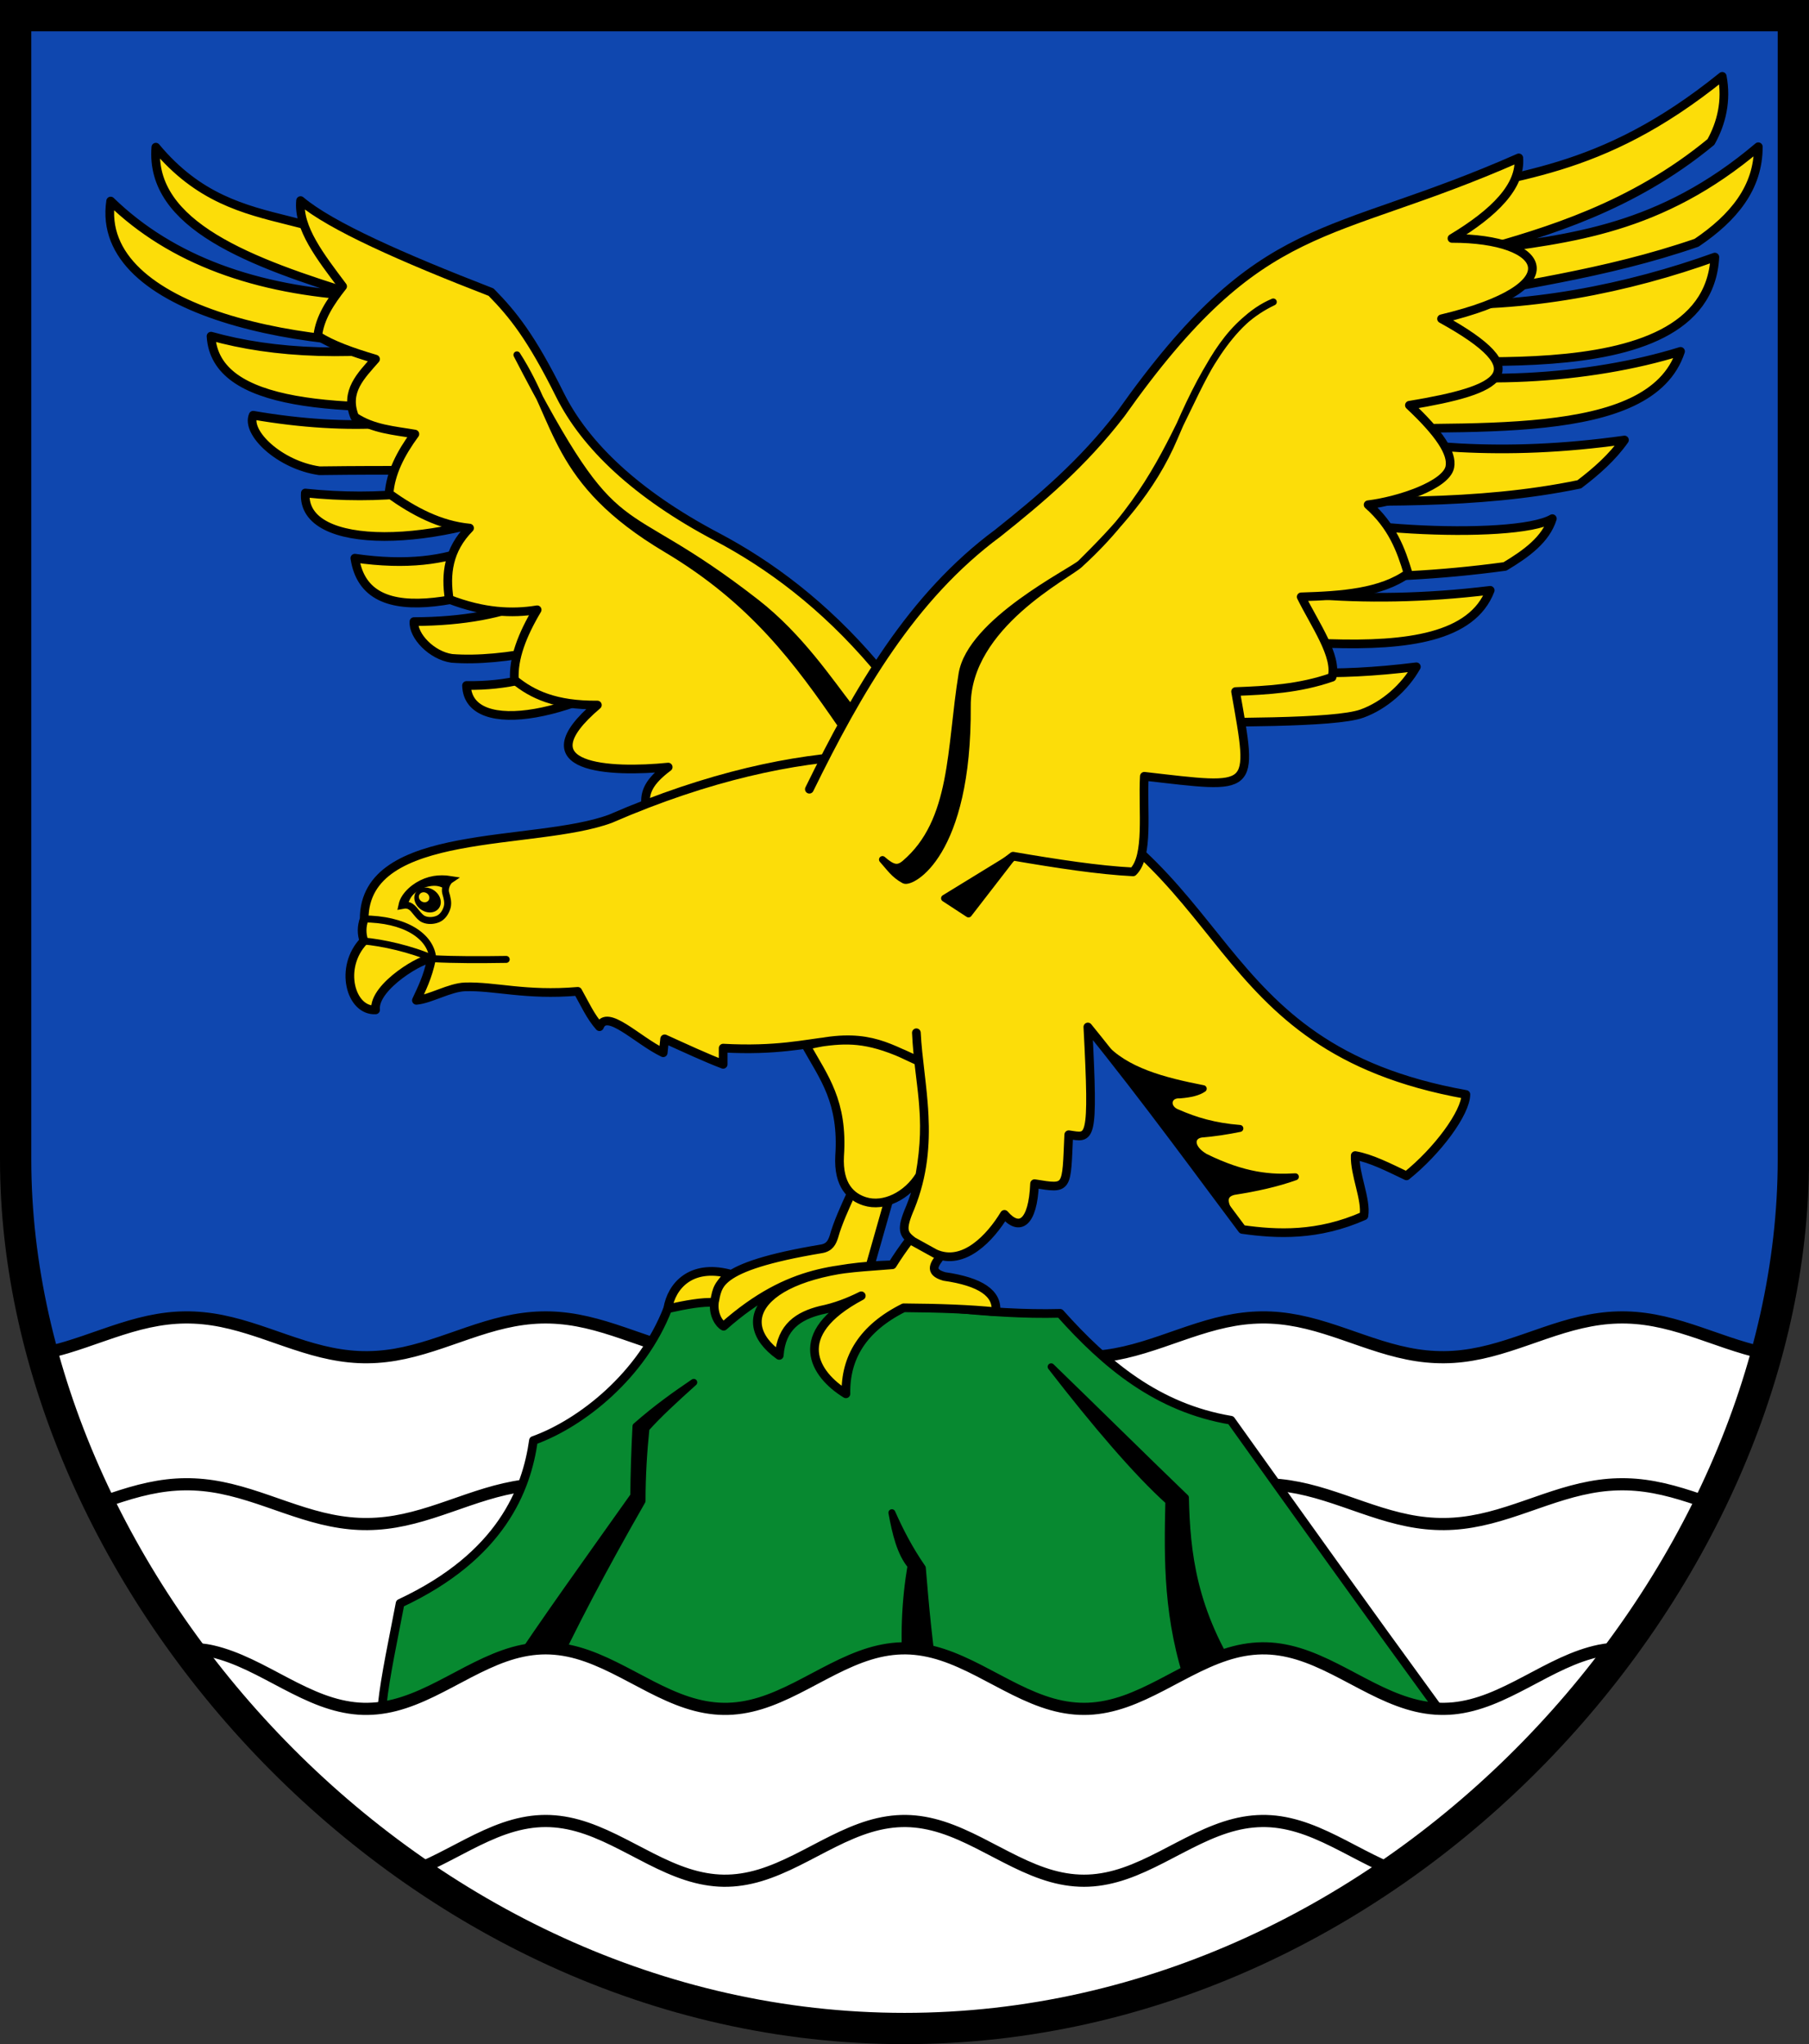 <?xml version="1.0" encoding="UTF-8" standalone="no"?>
<svg
   width="520.421"
   height="588.12"
   viewBox="0 0 520.421 588.12"
   version="1.1"
   id="svg2130"
   sodipodi:docname="CoA Bansin.svg"
   inkscape:version="1.1.1 (3bf5ae0d25, 2021-09-20)"
   xmlns:inkscape="http://www.inkscape.org/namespaces/inkscape"
   xmlns:sodipodi="http://sodipodi.sourceforge.net/DTD/sodipodi-0.dtd"
   xmlns="http://www.w3.org/2000/svg"
   xmlns:svg="http://www.w3.org/2000/svg">
  <rect x="0" y="0" width="520.421" height="588.12" fill="#333333" stroke="none"/>
  <defs
     id="defs2124" />
  <sodipodi:namedview
     inkscape:pagecheckerboard="false"
     fit-margin-bottom="0"
     fit-margin-right="0"
     fit-margin-left="0"
     fit-margin-top="0"
     lock-margins="true"
     units="px"
     inkscape:snap-smooth-nodes="true"
     inkscape:snap-object-midpoints="true"
     inkscape:window-maximized="1"
     inkscape:window-y="-11"
     inkscape:window-x="-11"
     inkscape:window-height="1506"
     inkscape:window-width="2560"
     showgrid="false"
     inkscape:document-rotation="0"
     inkscape:current-layer="layer1"
     inkscape:document-units="px"
     inkscape:cy="294"
     inkscape:cx="260"
     inkscape:zoom="1.5"
     inkscape:pageshadow="2"
     inkscape:pageopacity="0"
     borderopacity="1.0"
     bordercolor="#666666"
     pagecolor="#333333"
     id="base"
     showguides="true"
     inkscape:guide-bbox="true"
     inkscape:snap-intersection-paths="true"
     inkscape:object-paths="true"
     inkscape:snap-grids="false"
     inkscape:snap-global="false"
     inkscape:lockguides="false"
     guidecolor="#00ffff"
     guideopacity="0.498"
     inkscape:snap-midpoints="true"
     inkscape:object-nodes="true" />
  <g
     id="layer1"
     inkscape:groupmode="layer"
     inkscape:label="bansin"
     transform="translate(-46.29,-13.531)">
    <g
       id="g6695"
       inkscape:label="coa">
      <path
         style="opacity:1;fill:#0f47af;stroke:none;stroke-width:9;stroke-linecap:butt;stroke-linejoin:miter;stroke-miterlimit:4;stroke-dasharray:none"
         d="m 562.211,18.031 v 329.158 c 0,121.003 -113.24,249.962 -255.71,249.962 -142.47,0 -255.71,-128.96 -255.71,-249.962 V 18.031 Z"
         id="path1557"
         sodipodi:nodetypes="cszscc"
         inkscape:label="coa-0" />
      <g
         id="g6663"
         inkscape:label="wavy-0">
        <path
           id="path4809"
           style="opacity:1;fill:#ffffff;stroke:#000000;stroke-width:3.5;stroke-linecap:butt;stroke-linejoin:miter;stroke-miterlimit:4;stroke-dasharray:none"
           d="m 306.938,392.564 c -3.499,-0.032 -7,0.338 -10.5,1.039 -3.5,0.701 -6.998,1.729 -10.498,2.887 -3.5,1.158 -6.999,2.44 -10.498,3.598 -3.5,1.158 -7,2.186 -10.5,2.887 -3.499,0.701 -7,1.072 -10.5,1.039 -3.5,-0.033 -6.998,-0.467 -10.498,-1.221 -3.5,-0.753 -7.001,-1.821 -10.5,-2.998 -3.5,-1.177 -7,-2.456 -10.5,-3.592 -3.5,-1.136 -6.998,-2.121 -10.498,-2.768 -3.5,-0.646 -6.999,-0.951 -10.498,-0.854 -3.5,0.098 -7,0.595 -10.5,1.398 -3.499,0.803 -7,1.906 -10.5,3.098 -3.5,1.192 -6.998,2.466 -10.498,3.576 -3.5,1.111 -6.999,2.054 -10.498,2.645 -3.5,0.591 -7,0.828 -10.5,0.666 -3.499,-0.162 -7,-0.723 -10.5,-1.574 -3.5,-0.851 -6.998,-1.987 -10.498,-3.191 -3.5,-1.204 -7.001,-2.469 -10.5,-3.551 -3.5,-1.082 -7,-1.977 -10.5,-2.51 -3.499,-0.533 -6.998,-0.703 -10.498,-0.477 -3.5,0.226 -6.999,0.846 -10.498,1.742 -3.5,0.896 -7,2.062 -10.5,3.275 -3.499,1.213 -7,2.465 -10.5,3.516 -2.32,0.696 -4.639,1.249 -6.959,1.717 C 86.226,504.703 185.873,597.152 306.5,597.152 c 120.619,0 220.26,-92.437 247.996,-194.221 -2.027,-0.408 -4.052,-0.888 -6.078,-1.477 -3.5,-1.017 -7,-2.253 -10.5,-3.471 -3.499,-1.218 -7,-2.411 -10.5,-3.35 -3.5,-0.939 -6.998,-1.619 -10.498,-1.908 -3.5,-0.289 -6.999,-0.187 -10.498,0.287 -3.5,0.475 -7,1.318 -10.5,2.369 -3.5,1.051 -7,2.303 -10.5,3.516 -3.5,1.213 -6.999,2.38 -10.498,3.275 -3.5,0.896 -7,1.517 -10.5,1.742 -3.499,0.226 -6.998,0.057 -10.498,-0.477 -3.5,-0.534 -7,-1.427 -10.5,-2.51 -3.5,-1.082 -6.999,-2.347 -10.498,-3.551 -3.5,-1.204 -7,-2.343 -10.5,-3.193 -3.499,-0.85 -7,-1.411 -10.5,-1.572 -3.5,-0.161 -6.998,0.075 -10.498,0.666 -3.5,0.591 -6.999,1.534 -10.498,2.645 -3.5,1.111 -7,2.384 -10.5,3.576 -3.499,1.192 -7,2.295 -10.5,3.098 -3.5,0.803 -6.999,1.301 -10.498,1.398 -3.5,0.097 -7,-0.206 -10.5,-0.854 -3.499,-0.647 -6.998,-1.631 -10.498,-2.768 -3.5,-1.136 -7,-2.415 -10.5,-3.592 -3.5,-1.177 -6.999,-2.245 -10.498,-2.998 -3.5,-0.753 -7,-1.189 -10.5,-1.221 z"
           sodipodi:nodetypes="sssssssssssssssssssssssscscssssssssssssssssssssssss"
           inkscape:label="wavy-00" />
        <path
           id="path4807"
           style="opacity:1;fill:none;stroke:#000000;stroke-width:3.5;stroke-linecap:butt;stroke-linejoin:miter;stroke-miterlimit:4;stroke-dasharray:none"
           d="m 306.938,440.564 c -3.499,-0.032 -7,0.338 -10.5,1.039 -3.5,0.701 -6.998,1.729 -10.498,2.887 -3.5,1.158 -6.999,2.44 -10.498,3.598 -3.5,1.158 -7,2.186 -10.5,2.887 -3.499,0.701 -7,1.072 -10.5,1.039 -3.5,-0.033 -6.998,-0.467 -10.498,-1.221 -3.5,-0.753 -7.001,-1.821 -10.5,-2.998 -3.5,-1.177 -7,-2.456 -10.5,-3.592 -3.5,-1.136 -6.998,-2.121 -10.498,-2.768 -3.5,-0.646 -6.999,-0.951 -10.498,-0.854 -3.5,0.098 -7,0.595 -10.5,1.398 -3.499,0.803 -7,1.906 -10.5,3.098 -3.5,1.192 -6.998,2.466 -10.498,3.576 -3.5,1.111 -6.999,2.054 -10.498,2.645 -3.5,0.591 -7,0.828 -10.5,0.666 -3.499,-0.162 -7,-0.723 -10.5,-1.574 -3.5,-0.851 -6.998,-1.987 -10.498,-3.191 -3.5,-1.204 -7.001,-2.469 -10.5,-3.551 -3.5,-1.082 -7,-1.977 -10.5,-2.51 -3.499,-0.533 -6.998,-0.703 -10.498,-0.477 -3.5,0.226 -6.999,0.846 -10.498,1.742 -3.5,0.896 -7,2.063 -10.5,3.275 -0.378,0.131 -0.757,0.247 -1.135,0.379 C 115.392,529.407 203.249,597.152 306.5,597.152 c 103.247,0 191.102,-67.74 231.674,-151.084 -0.085,-0.03 -0.171,-0.054 -0.256,-0.084 -3.499,-1.218 -7,-2.411 -10.5,-3.35 -3.5,-0.939 -6.998,-1.619 -10.498,-1.908 -3.5,-0.289 -6.999,-0.187 -10.498,0.287 -3.5,0.475 -7,1.318 -10.5,2.369 -3.5,1.051 -7,2.303 -10.5,3.516 -3.5,1.213 -6.999,2.38 -10.498,3.275 -3.5,0.896 -7,1.517 -10.5,1.742 -3.499,0.226 -6.998,0.057 -10.498,-0.477 -3.5,-0.534 -7,-1.427 -10.5,-2.51 -3.5,-1.082 -6.999,-2.347 -10.498,-3.551 -3.5,-1.204 -7,-2.343 -10.5,-3.193 -3.499,-0.85 -7,-1.411 -10.5,-1.572 -3.5,-0.161 -6.998,0.075 -10.498,0.666 -3.5,0.591 -6.999,1.534 -10.498,2.645 -3.5,1.111 -7,2.384 -10.5,3.576 -3.499,1.192 -7,2.295 -10.5,3.098 -3.5,0.803 -6.999,1.301 -10.498,1.398 -3.5,0.097 -7,-0.206 -10.5,-0.854 -3.499,-0.647 -6.998,-1.631 -10.498,-2.768 -3.5,-1.136 -7,-2.415 -10.5,-3.592 -3.5,-1.177 -6.999,-2.245 -10.498,-2.998 -3.5,-0.753 -7,-1.189 -10.5,-1.221 -10e-6,0 10e-6,2e-5 0,2e-5 z"
           sodipodi:nodetypes="ssssssssssssssssssssssscsccsssssssssssssssssssssss"
           inkscape:label="wavy-0c" />
      </g>
      <g
         id="g6359"
         inkscape:label="mount">
        <path
           style="opacity:1;fill:#078930;stroke:#000000;stroke-width:2.5;stroke-linecap:round;stroke-linejoin:round;stroke-miterlimit:4;stroke-dasharray:none"
           d="M 460.68,505.935 C 438.705,475.81 419.629,449.066 400.399,422.143 379.269,418.595 364.437,406.153 351.255,391.384 c -41.419,1.123 -88.931,-14.164 -112.872,-1.326 -7.443,19.178 -24.798,32.961 -38.626,37.919 -1.991,14.052 -9.192,33.204 -38.361,46.846 -1.916,10.079 -4.299,21.09 -5.127,28.991 l 0.177,15.733 304.586,0.354 z"
           id="path50495"
           sodipodi:nodetypes="ccccccc"
           inkscape:label="mount-0" />
        <path
           id="path52580"
           style="opacity:1;fill:#000000;stroke:#000000;stroke-width:2;stroke-linecap:round;stroke-linejoin:round;stroke-miterlimit:4;stroke-dasharray:none"
           d="m 204.25,496.25 c 6.522,-14.085 15.23,-30.792 26.75,-50.875 0.009,-7.507 0.451,-14.366 1.125,-20.875 3.372,-3.811 8.4,-8.45 13.75,-13.25 -5.298,3.598 -10.67,7.384 -16.625,12.625 -0.369,7.148 -0.589,13.852 -0.625,20 -12.721,17.954 -26.614,37.26 -35.25,50.5 z m 111.25,3 c -1.916,-11.958 -2.944,-23.323 -3.875,-34.625 -3.672,-5.292 -6.406,-10.583 -8.75,-15.875 1.093,5.947 2.434,11.605 5.5,15.25 -1.671,9.954 -2.322,20.928 -1,33.875 z m 87.365,-1.8 c -13.528,-20.436 -15.179,-37.433 -15.547,-53.033 -11.015,-10.602 -25.404,-24.829 -38.632,-37.645 12.811,16.55 24.712,30.484 33.859,38.705 -0.383,16.965 -0.603,33.99 6.187,53.563 z"
           inkscape:label="mount-c" />
      </g>
      <g
         id="g6667"
         inkscape:label="wavy-1">
        <path
           id="path4805"
           style="opacity:1;fill:#ffffff;stroke:#000000;stroke-width:3.5;stroke-linecap:butt;stroke-linejoin:miter;stroke-miterlimit:4;stroke-dasharray:none"
           d="m 306.938,487.768 c -3.499,-0.049 -7,0.513 -10.5,1.58 -3.5,1.067 -6.998,2.631 -10.498,4.393 -3.5,1.762 -6.999,3.711 -10.498,5.473 -3.5,1.762 -7,3.328 -10.5,4.395 -3.499,1.066 -7,1.63 -10.5,1.58 -3.5,-0.05 -6.998,-0.711 -10.498,-1.857 -3.5,-1.146 -7.001,-2.77 -10.5,-4.561 -3.5,-1.791 -7,-3.737 -10.5,-5.465 -3.5,-1.728 -6.998,-3.229 -10.498,-4.213 -3.5,-0.984 -6.999,-1.448 -10.498,-1.299 -3.5,0.149 -7,0.904 -10.5,2.127 -3.499,1.222 -7,2.901 -10.5,4.715 -3.5,1.814 -6.998,3.754 -10.498,5.443 -3.5,1.69 -6.999,3.123 -10.498,4.021 -3.5,0.899 -7,1.261 -10.5,1.014 -3.499,-0.247 -7,-1.1 -10.5,-2.395 -3.5,-1.295 -6.998,-3.023 -10.498,-4.855 -3.5,-1.832 -7.001,-3.756 -10.5,-5.402 -3.5,-1.647 -7,-3.007 -10.5,-3.818 -2.443,-0.566 -4.886,-0.759 -7.33,-0.77 46.316,63.051 121.094,109.279 206.377,109.279 85.295,0 160.08,-46.24 206.395,-109.305 -2.158,0.007 -4.315,0.158 -6.473,0.604 -3.5,0.722 -7,2.005 -10.5,3.604 -3.5,1.599 -7,3.505 -10.5,5.35 -3.5,1.845 -6.999,3.62 -10.498,4.982 -3.5,1.363 -7,2.309 -10.5,2.652 -3.499,0.343 -6.998,0.086 -10.498,-0.727 -3.5,-0.812 -7,-2.171 -10.5,-3.818 -3.5,-1.647 -6.999,-3.571 -10.498,-5.402 -3.5,-1.832 -7,-3.561 -10.5,-4.855 -3.499,-1.294 -7,-2.149 -10.5,-2.395 -3.5,-0.246 -6.998,0.114 -10.498,1.014 -3.5,0.9 -6.999,2.332 -10.498,4.021 -3.5,1.69 -7,3.628 -10.5,5.441 -3.499,1.813 -7,3.493 -10.5,4.715 -3.5,1.222 -6.999,1.981 -10.498,2.129 -3.5,0.148 -7,-0.314 -10.5,-1.299 -3.499,-0.985 -6.998,-2.484 -10.498,-4.213 -3.5,-1.729 -7,-3.675 -10.5,-5.465 -3.5,-1.79 -6.999,-3.415 -10.498,-4.561 -3.5,-1.146 -7,-1.809 -10.5,-1.857 z"
           sodipodi:nodetypes="sssssssssssssssssssscscssssssssssssssssssss"
           inkscape:label="wavy-10" />
        <path
           id="path4010"
           style="opacity:1;fill:none;stroke:#000000;stroke-width:3.5;stroke-linecap:butt;stroke-linejoin:miter;stroke-miterlimit:4;stroke-dasharray:none"
           d="m 306.938,537.449 c -3.499,-0.048 -7,0.506 -10.5,1.559 -3.5,1.052 -6.998,2.594 -10.498,4.332 -3.5,1.738 -6.999,3.661 -10.498,5.398 -3.5,1.738 -7,3.28 -10.5,4.332 -3.499,1.051 -7,1.608 -10.5,1.559 -3.5,-0.05 -6.998,-0.702 -10.498,-1.832 -3.5,-1.13 -7.001,-2.73 -10.5,-4.496 -3.5,-1.766 -7,-3.686 -10.5,-5.391 -3.5,-1.704 -6.998,-3.186 -10.498,-4.156 -3.5,-0.97 -6.999,-1.428 -10.498,-1.281 -3.5,0.147 -7,0.894 -10.5,2.1 -3.499,1.206 -7,2.861 -10.5,4.65 -3.5,1.789 -6.998,3.701 -10.498,5.367 -1.631,0.777 -3.263,1.482 -4.895,2.121 40.276,28.004 88.623,45.441 140.945,45.441 52.334,0 100.693,-17.445 140.975,-45.461 -1.349,-0.527 -2.699,-1.063 -4.049,-1.689 -3.5,-1.625 -6.999,-3.523 -10.498,-5.33 -3.5,-1.807 -7,-3.513 -10.5,-4.789 -3.499,-1.276 -7,-2.119 -10.5,-2.361 -3.5,-0.242 -6.998,0.113 -10.498,1 -3.5,0.887 -6.999,2.3 -10.498,3.967 -3.5,1.667 -7,3.578 -10.5,5.367 -3.499,1.789 -7,3.446 -10.5,4.65 -3.5,1.205 -6.999,1.952 -10.498,2.098 -3.5,0.146 -7,-0.308 -10.5,-1.279 -3.499,-0.971 -6.998,-2.451 -10.498,-4.156 -3.5,-1.705 -7,-3.623 -10.5,-5.389 -3.5,-1.766 -6.999,-3.37 -10.498,-4.5 -3.5,-1.13 -7,-1.782 -10.5,-1.83 z"
           sodipodi:nodetypes="sssssssssssssscscssssssssssssss"
           inkscape:label="wavy-1c" />
      </g>
      <g
         id="g51503"
         inkscape:label="eagle">
        <path
           style="opacity:1;fill:#fcdd09;stroke:#000000;stroke-width:2.5;stroke-linecap:round;stroke-linejoin:round;stroke-miterlimit:4;stroke-dasharray:none"
           d="m 302.995,377.418 c -36.807,1.037 -46.959,15.795 -32.527,26.075 0.605,-8.254 5.591,-11.412 11.932,-12.993 4.171,-0.844 8.032,-2.335 11.667,-4.154 -21.01,11.147 -13.352,22.733 -4.419,28.196 -0.196,-10.386 4.798,-18.839 16.617,-24.749 9.881,0.07 18.987,0.373 26.517,1.149 0.585,-5.272 -4.356,-8.663 -14.849,-10.165 -4.725,-1.366 -2.627,-3.706 -0.955,-5.986 l -8.861,-4.765 c -2.019,2.651 -3.692,5.094 -5.121,7.392 -14.772,1.288 -29.172,0.54 -48.525,17.678 -1.16,-0.566 -3.08,-3.173 -2.662,-6.843 -3.509,-0.212 -8.033,0.604 -13.424,1.804 1.113,-6.637 6.684,-12.816 17.589,-10.076 -2.712,3.296 -3.362,3.539 -4.186,8.301 1.127,-4.572 -0.775,-10.199 30.879,-15.461 2.378,-0.429 3.007,-1.951 3.536,-3.536 1.048,-3.819 3.2,-8.521 4.948,-12.34 l 10.674,2.407 -5.241,18.428 6.414,-0.364"
           id="path43615"
           sodipodi:nodetypes="cccccccccccccccccccccc"
           inkscape:label="feet" />
        <path
           id="path28075"
           style="opacity:1;fill:#fcdd09;stroke:#000000;stroke-width:2.5;stroke-linejoin:round;stroke-miterlimit:4;stroke-dasharray:none"
           d="M 167.25,98.25 C 143.35,68.736 115.575,85.257 91.125,55.875 89.326,78.342 118.246,89.064 149.875,98.75 119.999,97.034 95.671,88.421 78.125,71.375 c -4.802,32.015 57.541,44.043 101,40.25 -31.513,5.009 -54.252,3.597 -72.125,-1.375 1.206,20.479 36.25,21.902 80.5,19.625 -18.369,5.759 -40.033,8.004 -68.375,3.125 -2.183,5.023 7.62,14.341 19.046,15.971 21,-0.27 39.653,-0.035 54.704,-0.096 -17.771,6.451 -37.313,8.716 -58.75,6.5 -1.206,16.963 38.467,16.084 70.25,1 -12.67,11.348 -26.023,22.077 -56,17.75 3.291,21.577 33.815,12.824 71.5,-2.25 -10.751,11.336 -25.24,20.402 -54.5,20.5 -0.299,4.061 5.062,9.753 10.898,10.578 14.832,1.153 35.922,-3.495 56.977,-11.703 -15.618,8.78 -29.239,19.876 -52.75,19.5 0.47,15.31 32.963,9.031 57.875,-9.375 z M 453.975,70.951 C 481.555,63.463 506.152,64.264 541.75,35.5 c 1.336,7.027 -0.245,13.504 -3.25,18.875 -22.684,18.755 -47.589,25.967 -66.25,31.25 25.906,-3.487 51.703,-5.992 79.875,-29.875 0.045,11.817 -7.162,20.461 -17.75,27.625 -26.641,9.189 -52.338,12.237 -78.375,17.5 28.98,1.739 59.129,-4.532 83.625,-13.375 -2.246,42.482 -89.893,25.647 -100.5,31.125 28.82,6.387 64.555,4.113 90.625,-4 -8.767,26.623 -61.008,21.043 -103.75,22.5 26.106,5.007 52.099,7.973 87.625,3 -3.549,5.034 -8.127,9.04 -13,12.75 -29.57,6.154 -60.647,4.813 -88.5,4.75 10.523,8.5 69.859,11.533 80.75,5.125 -1.891,6.011 -7.454,10.044 -13.625,13.75 -38.648,5.248 -67.901,2.667 -96.75,-0.25 22.807,7.978 54.931,11.709 92.5,7.125 -10.442,27.2 -74.906,9.63 -114,12 25.497,4.759 44.399,16.056 92.75,10 -3.321,5.907 -9.195,11.141 -15.641,13.456 -7.875,2.855 -39.718,2.436 -60.359,2.669 z"
           inkscape:label="hands" />
        <path
           style="opacity:1;fill:#fcdd09;stroke:#000000;stroke-width:2.5;stroke-linejoin:round;stroke-miterlimit:4;stroke-dasharray:none"
           d="m 232.041,244.924 c -0.319,-3.565 1.027,-6.63 6.473,-10.695 -16.36,1.64 -42.182,0.691 -20.372,-17.854 -12.049,0.118 -18.769,-3.062 -23.865,-7.248 -0.385,-6.168 2.27,-12.987 6.541,-20.153 -7.259,1.187 -15.362,0.792 -25.279,-3.005 -1.14,-7.256 -0.322,-14.245 5.834,-20.506 -8.488,-0.801 -15.996,-4.789 -23.158,-9.899 0.438,-5.901 3.33,-11.579 7.425,-17.147 -5.931,-1.026 -12.024,-1.399 -17.324,-4.95 -2.952,-7.341 1.88,-11.851 6.01,-16.617 -6.63,-1.967 -12.636,-4.089 -16.617,-6.718 0.577,-5.14 3.598,-9.736 7.144,-14.215 -6.394,-8.531 -12.874,-16.797 -12.094,-24.676 8.619,7.306 29.284,16.452 54.801,26.34 6.227,6.339 11.497,12.828 19.799,29.522 7.289,14.656 22.056,28.678 45.078,40.835 15.256,8.056 30.872,19.613 45.608,36.946 l 23.511,41.543 z"
           id="path19217"
           sodipodi:nodetypes="cccccccccccccccssc"
           inkscape:label="arm-r" />
        <path
           style="display:inline;opacity:1;fill:#fcdd09;stroke:#000000;stroke-width:2.5;stroke-linejoin:round;stroke-miterlimit:4;stroke-dasharray:none"
           d="m 221.917,249.083 c 57.021,-24.768 96.936,-19.623 115.877,-12.492 65.28,24.577 53.637,78.099 130.207,91.825 -0.072,5.313 -8.159,16.257 -17.083,23.417 -5.094,-2.432 -10.261,-5.066 -14.75,-5.833 -0.214,5.402 3.266,12.63 2.5,17.333 -13.235,5.869 -24.991,5.344 -35,3.917 C 394.046,354.472 375.575,329.075 359.25,309 c 1.77,33.717 0.741,31.887 -5.5,31 -0.703,15.699 -0.049,15.689 -9.833,14.083 -0.468,11.538 -4.393,13.82 -8.667,8.833 -3.944,6.555 -11.725,15.067 -20,11.25 l -6.333,-3.5 c -2.766,-2.121 -3.546,-3.275 -0.75,-9.75 7.527,-18.62 2.499,-35.313 1.75,-50.25 0.691,15.006 4.15,23.468 1,41 -3.536,5.827 -10.294,9.277 -15.862,7.499 -3.847,-1.229 -7.68,-4.492 -7.221,-13.082 1.058,-15.583 -4.508,-22.541 -9.667,-31.75 16.687,-4.103 22.887,0.22 32.333,4.5 -23.906,-12.026 -25.438,-2.076 -56.167,-3.75 V 319.75 c -4.827,-1.817 -10.951,-4.672 -16.833,-7.333 l -0.417,4 c -7.46,-3.586 -16.234,-12.863 -18.333,-7.5 -2.588,-2.885 -4.274,-6.67 -6.25,-10.167 -15.046,1.276 -23.805,-1.56 -32.418,-1.286 -4.427,0.141 -9.982,3.52 -13.999,3.869 1.568,-3.388 3.193,-6.521 4.333,-11.833 -1.81,-0.86 -16.801,7.749 -16.083,14.583 -7.173,0.42 -10.651,-12.222 -3.362,-19.833 -0.67,-2.01 -0.704,-4.102 0.088,-6.333 0.037,-26.62 49.111,-20.76 70.857,-28.833 z"
           id="path871"
           sodipodi:nodetypes="csccccccccccccccscccccccccscccccc"
           inkscape:label="eagle-0" />
        <path
           style="display:inline;opacity:1;fill:#fcdd09;stroke:#000000;stroke-width:2.5;stroke-linecap:round;stroke-linejoin:round;stroke-miterlimit:4;stroke-dasharray:none"
           d="m 279.13,240.593 c 13.922,-28.385 29.406,-55.342 54.27,-73.716 12.209,-9.735 24.306,-19.919 35.355,-34.295 C 409.576,74.851 427.999,83.356 483.219,58.955 483.867,67.04 476.331,74.706 464,82.125 c 27.296,-0.048 35.316,13.979 -3,23.125 27.621,15.258 17.226,20.492 -9.25,24.875 8.499,7.966 12.466,13.799 11.629,17.801 -1.082,5.174 -14.553,9.714 -23.504,10.824 6.965,6.166 9.455,12.928 11.5,19.75 -7.742,5.595 -19.074,6.402 -30.75,6.75 3.968,8.046 10.438,17.032 8.875,23.125 -9.464,3.3 -18.613,3.763 -27.75,4.125 5.145,29.209 5.687,28.015 -26.25,24.375 -0.546,9.819 1.406,22.99 -3.25,27.5 -9.891,-0.495 -21.97,-2.356 -34.5,-4.5 l -2.625,2"
           id="path32813"
           sodipodi:nodetypes="cccccccsccccccccc"
           inkscape:label="arm-l" />
        <path
           id="path40119"
           style="opacity:1;fill:#000000;stroke:#000000;stroke-width:2;stroke-linecap:round;stroke-linejoin:round;stroke-miterlimit:4;stroke-dasharray:none"
           inkscape:label="eagle-c"
           d="m 195,115.625 c 30.155,58.257 27.582,39.132 68.771,71.207 12.654,9.854 21.149,22.721 27.408,30.733 l -2.693,4.836 C 275.803,203.954 262.962,186.353 238,171.5 205.126,151.939 207.372,134.786 195,115.625 Z m 217.597,-15.216 c -12.381,5.179 -20.9,21.163 -28.461,38.979 -6.519,15.36 -16.671,26.023 -27.135,36.416 -3.213,3.191 -32.597,17.605 -32.439,40.835 0.293,42.939 -16.176,51.148 -18.12,50.116 -2.968,-1.576 -4.323,-3.78 -6.276,-5.922 2.861,2.515 4.4,2.893 6.452,1.149 14.355,-12.197 12.943,-33.175 16.44,-54.536 2.477,-15.13 31.484,-29.418 34.118,-31.82 33.519,-30.565 30.136,-63.168 55.419,-75.218 z m -49.002,213.993 c 6.409,7.235 17.367,10.119 28.845,12.348 -1.461,1.004 -3.574,1.541 -6.763,1.793 -3.641,-0.21 -4.258,3.899 -0.552,5.201 4.982,2.188 10.518,3.88 17.857,4.448 -3.7,0.76 -7.401,1.323 -11.101,1.622 -3.106,0.49 -3.455,3.925 1.015,6.578 11.409,5.634 19.067,6.135 26.049,5.711 -5.372,1.919 -11.349,3.233 -17.662,4.211 -2.706,0.633 -3.34,2.51 -1.333,5.97 -13.412,-18.035 -23.602,-31.744 -36.356,-47.883 z m -45.573,-42.431 6.894,4.508 L 337.75,259.875 Z" />
        <g
           id="g33173"
           inkscape:label="face">
          <path
             style="opacity:1;fill:none;stroke:#000000;stroke-width:2;stroke-linejoin:round;stroke-miterlimit:4;stroke-dasharray:none"
             d="m 150.75,284.25 c 5.537,0.456 13.979,2.348 20.079,5.103 6.124,0.333 13.442,0.332 21.091,0.207 -7.382,0.108 -14.493,0.137 -21.121,-0.208 -0.499,-6.529 -8.134,-11.444 -20.05,-11.436"
             id="path7453"
             sodipodi:nodetypes="ccccc"
             inkscape:label="nose" />
          <g
             id="g17212"
             inkscape:label="eye"
             style="display:inline">
            <path
               id="path54"
               style="opacity:1;fill:#fcdd09;stroke:#000000;stroke-width:2;stroke-miterlimit:4;stroke-dasharray:none"
               d="m 171.138,266.559 c -3.152,0.528 -6.425,2.451 -8.248,5.149 -0.513,0.759 -0.797,1.467 -0.983,2.344 1.135,-0.219 1.783,-0.141 2.547,0.333 1.198,0.743 2.184,2.883 3.635,3.572 1.271,0.603 2.91,0.51 4.189,-0.027 1.367,-0.574 2.288,-2.034 2.66,-3.41 0.355,-1.311 -0.032,-2.762 -0.413,-4.029 -0.413,-1.372 0.403,-3.276 1.392,-3.928 -1.691,-0.278 -3.394,-0.237 -4.684,-0.021 z"
               sodipodi:nodetypes="sscssssscss"
               inkscape:label="eye-0" />
            <g
               id="g17205"
               inkscape:label="pupil"
               transform="matrix(1.131,0,0,1.131,-21.581,-35.54)"
               style="stroke-width:0.884">
              <ellipse
                 style="opacity:1;fill:#000000;stroke:none;stroke-width:1.327;stroke-linejoin:miter;stroke-miterlimit:4;stroke-dasharray:none"
                 id="ellipse15866"
                 cx="123.49"
                 cy="-295.626"
                 rx="2.947"
                 ry="3.561"
                 transform="rotate(125.542)"
                 inkscape:label="pupil-0" />
              <ellipse
                 style="opacity:1;fill:#fcdd09;stroke:none;stroke-width:1.327;stroke-linejoin:miter;stroke-miterlimit:4;stroke-dasharray:none"
                 id="path15302"
                 cx="138.832"
                 cy="-287.579"
                 rx="1.231"
                 ry="1.376"
                 transform="rotate(122.512)"
                 inkscape:label="pupil-f" />
            </g>
            <path
               id="path16421"
               style="opacity:1;fill:none;stroke:#000000;stroke-width:1.5;stroke-miterlimit:4;stroke-dasharray:none"
               d="m 174.759,268.752 c -1.429,-0.971 -2.941,-1.378 -5.2,-0.942 -2.456,0.473 -4.536,1.864 -5.576,3.368 -0.521,0.753 -1.109,2.155 -1.295,3.032 m 12.509,-6.395 c -1.741,-0.377 -3.379,-0.44 -5.637,-0.005 -2.456,0.473 -4.536,1.864 -5.576,3.368 -0.521,0.753 -1.109,2.155 -1.295,3.032"
               inkscape:label="lid"
               sodipodi:nodetypes="cssccssc" />
          </g>
        </g>
      </g>
      <path
         style="opacity:1;fill:none;stroke:#000000;stroke-width:9;stroke-linecap:butt;stroke-linejoin:miter;stroke-miterlimit:4;stroke-dasharray:none"
         d="m 562.211,18.031 v 329.158 c 0,121.003 -113.24,249.962 -255.71,249.962 -142.47,0 -255.71,-128.96 -255.71,-249.962 V 18.031 Z"
         id="path6405"
         sodipodi:nodetypes="cszscc"
         inkscape:label="coa-f" />
    </g>
  </g>
</svg>

